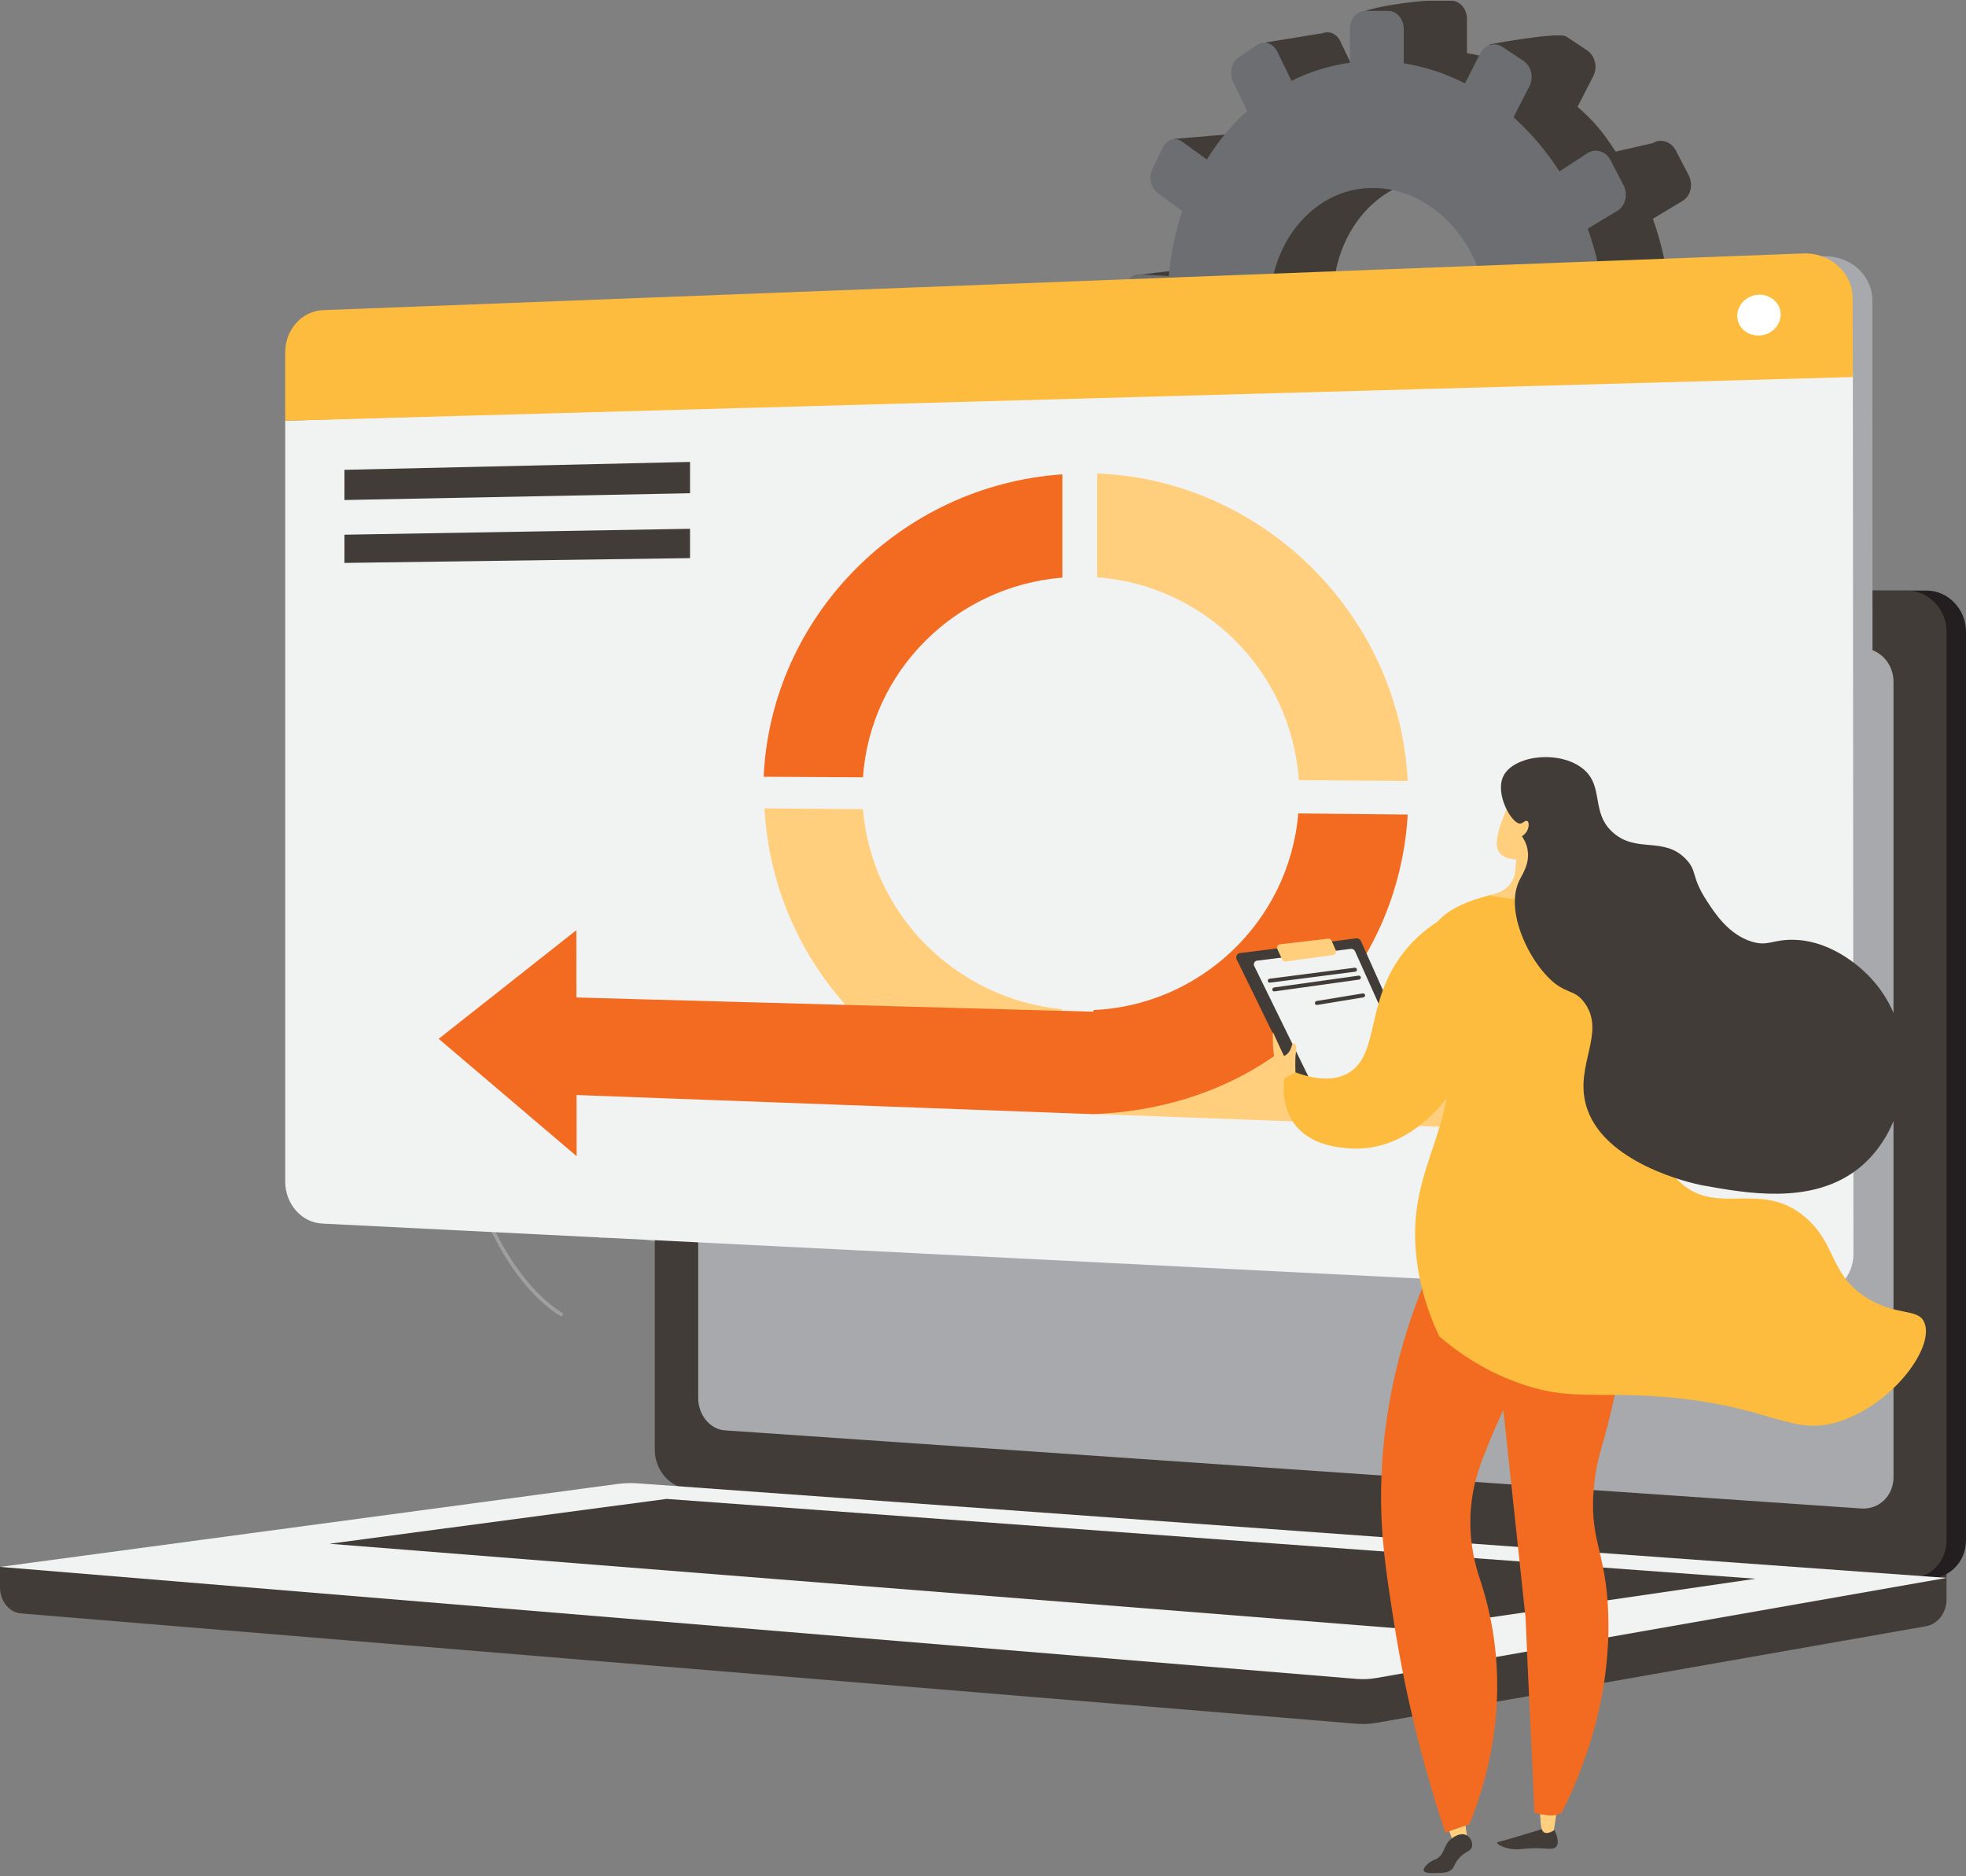 <svg width="501" height="478" viewBox="0 0 501 478" fill="none" xmlns="http://www.w3.org/2000/svg">
<rect x="0" y="0" width="501" height="478" fill="#808080" stroke="none"/>
<g clip-path="url(#clip0)">
<path d="M312.289 115.963L309.629 110.07C308.623 107.842 309.198 105.254 310.923 104.176L317.825 99.936C315.956 94.618 314.662 89.012 314.015 83.262L306.322 82.687C304.309 82.543 302.728 80.459 302.728 78.088V71.619C302.728 69.176 304.309 67.307 306.322 67.451L313.799 67.882C314.302 62.061 315.524 56.455 317.25 51.28L310.923 46.609C310.708 46.465 310.564 46.249 310.348 46.105L309.557 48.19L299.133 35.397L312.721 34.247C313.296 33.456 314.086 33.025 314.949 32.881C315.74 32.81 316.531 32.953 317.25 33.528L323.504 38.056C326.451 33.385 329.902 29.216 333.856 25.695L333.353 24.688L323.792 26.629L322.569 10.817L337.091 8.446C338.745 7.799 340.686 8.589 341.548 10.53L345.143 18.004C349.816 15.704 345.934 13.261 351.182 12.542L345.646 4.421C345.646 1.906 361.821 0.181 363.978 0.181H369.801C372.03 0.181 373.827 2.265 373.827 4.852V13.549C379.29 14.411 384.538 16.136 389.499 18.651L379.506 11.32C379.506 11.32 397.119 8.014 399.132 9.308L404.452 12.83C406.465 14.195 407.184 17.07 406.033 19.37L402.008 27.204C406.465 31.157 408.334 33.456 411.713 38.631L421.13 36.475C423.215 35.181 425.875 36.044 427.097 38.415L430.332 44.668C431.554 47.04 430.835 49.986 428.751 51.208L421.202 55.736C423.287 61.557 424.725 67.81 425.372 74.207L434.502 74.71C436.946 74.853 438.959 77.153 438.959 79.884V87.071C438.959 89.515 437.306 91.455 435.221 91.671L424.869 93.324C424.006 98.714 422.568 103.817 420.627 108.56L428.894 114.526C430.979 116.035 431.698 119.125 430.476 121.281L427.241 127.175C426.019 129.403 406.896 130.696 406.896 130.696L413.007 122.144C409.7 126.6 405.818 130.481 401.504 133.643L406.321 143.561C407.471 146.005 406.824 148.807 404.739 149.885L399.42 152.76C399.06 152.976 398.701 153.048 398.341 153.12V153.192L381.663 155.276L380.009 142.699C378.068 142.986 376.127 143.202 374.114 143.202V153.982C374.114 155.923 373.108 157.432 371.67 157.935L371.742 158.222L355.207 160.307L354.848 139.896C351.829 138.746 348.881 137.308 346.149 135.655L341.764 144.208C341.189 145.286 340.326 145.861 339.32 146.076L323.36 148.232L328.824 133.14L331.052 133.787L334.719 126.672C330.909 122.862 327.458 118.55 324.582 113.807L317.465 118.119C315.524 119.125 313.296 118.191 312.289 115.963ZM367.069 110.501C382.741 111.866 395.681 98.139 395.681 79.812C395.681 61.486 382.669 46.105 367.069 45.531C351.829 44.956 339.679 58.755 339.679 76.291C339.679 93.827 351.829 109.135 367.069 110.501ZM300.212 75.213L289.356 70.11L300.212 68.816V75.213ZM313.511 118.981L301.146 120.634L299.349 116.394L309.629 110.141L313.511 118.981Z" fill="#413C38"/>
<path d="M290.363 69.894L297.839 70.326C298.342 64.504 299.565 58.97 301.29 53.796L294.964 49.124C293.238 47.83 292.663 45.099 293.67 43.087L296.33 37.553C297.336 35.469 299.565 34.822 301.29 36.116L307.544 40.643C310.42 35.972 313.871 31.803 317.825 28.282L314.23 20.807C313.224 18.651 313.799 15.92 315.596 14.698L320.341 11.464C322.138 10.242 324.438 10.961 325.517 13.189L329.111 20.592C333.712 18.292 338.745 16.711 343.993 15.992V7.368C343.993 4.852 345.718 2.768 347.946 2.768H353.77C355.998 2.768 357.723 4.852 357.723 7.44V16.136C363.187 16.998 368.363 18.723 373.324 21.238L377.206 13.62C378.356 11.392 380.872 10.602 382.885 11.967L388.205 15.489C390.218 16.855 390.937 19.729 389.714 22.029L385.689 29.863C390.074 33.816 394.028 38.415 397.407 43.662L404.596 38.99C406.68 37.697 409.34 38.559 410.491 40.931L413.726 47.184C414.948 49.555 414.229 52.502 412.144 53.724L404.596 58.252C406.68 64.073 408.118 70.254 408.693 76.722L417.751 77.225C420.196 77.369 422.137 79.669 422.137 82.328V89.515C422.137 92.174 420.124 94.258 417.751 94.115L408.478 93.468C407.687 99.648 406.177 105.542 403.949 110.932L412.144 116.897C414.229 118.407 414.948 121.425 413.726 123.653L410.491 129.474C409.268 131.631 406.609 132.206 404.596 130.624L396.328 124.444C393.021 128.9 389.139 132.78 384.898 135.943L389.643 145.789C390.793 148.232 390.146 151.035 388.133 152.113L382.813 154.988C380.8 156.066 378.284 154.988 377.134 152.545L372.389 142.627C367.716 144.352 362.756 145.286 357.652 145.43V156.21C357.652 158.797 355.854 160.594 353.698 160.307L347.875 159.588C345.718 159.3 343.921 157.001 343.921 154.485V143.848C338.96 142.555 334.215 140.542 329.83 137.883L325.445 146.364C324.367 148.376 322.066 148.879 320.269 147.37L315.524 143.489C313.727 142.052 313.152 139.249 314.158 137.236L318.4 128.9C314.59 125.09 311.211 120.778 308.335 116.035L301.218 120.275C299.493 121.353 297.264 120.347 296.258 118.191L293.598 112.369C292.591 110.141 293.166 107.554 294.892 106.476L301.721 102.236C299.852 96.989 298.558 91.383 297.911 85.634L290.219 85.059C288.278 84.915 286.624 82.831 286.624 80.459V74.063C286.768 71.619 288.35 69.751 290.363 69.894ZM350.75 112.729C366.35 114.094 379.219 100.439 379.219 82.112C379.219 63.785 366.278 48.477 350.75 47.902C335.581 47.327 323.504 61.054 323.504 78.591C323.504 96.127 335.581 111.363 350.75 112.729Z" fill="#6D6E71"/>
<g opacity="0.5">
<path opacity="0.5" d="M114.88 235.77L115.311 235.411C98.489 218.377 93.528 177.699 93.457 177.268L92.881 177.34C92.953 177.699 97.914 218.593 114.88 235.77Z" fill="#FCFDFE"/>
<path opacity="0.5" d="M157.798 287.444L158.229 287.085C148.165 274.22 116.749 272.639 116.462 272.567V273.142C116.677 273.214 147.877 274.795 157.798 287.444Z" fill="#FCFDFE"/>
<path opacity="0.5" d="M162.83 295.278L163.333 294.991C158.373 285.576 156.576 269.98 158.445 251.222C158.517 250.288 158.517 250.288 158.517 250.216L158.014 250.503L158.229 250.36H157.942C157.942 250.431 157.942 250.791 157.87 251.222C156.073 270.052 157.798 285.719 162.83 295.278Z" fill="#FCFDFE"/>
<path opacity="0.5" d="M177.999 321.942L178.431 321.582C170.163 313.174 152.838 314.899 152.622 314.899L152.694 315.474C152.838 315.402 169.948 313.749 177.999 321.942Z" fill="#FCFDFE"/>
<path opacity="0.5" d="M181.665 327.045C180.587 317.63 182.097 307.568 186.41 296.284L185.907 296.069C181.594 307.424 180.012 317.558 181.09 327.045H181.665Z" fill="#FCFDFE"/>
</g>
<g opacity="0.5">
<path opacity="0.5" d="M174.045 310.802L173.398 311.377C156.288 290.75 159.883 257.187 159.954 256.828L160.817 256.9C160.745 257.259 157.151 290.463 174.045 310.802Z" fill="#BEB8F2"/>
<path opacity="0.5" d="M235.008 364.992C221.78 356.008 197.697 365.926 197.481 366.07L197.122 365.279C198.128 364.848 221.852 355.074 235.511 364.273L235.008 364.992Z" fill="#BEB8F2"/>
<path opacity="0.5" d="M226.74 355.361L226.093 355.936C217.682 346.521 218.545 323.164 218.832 315.474C218.904 314.396 218.904 313.461 218.904 313.317L219.767 313.174C219.839 313.389 219.767 314.036 219.695 315.545C219.407 323.02 218.545 346.162 226.74 355.361Z" fill="#BEB8F2"/>
</g>
<g opacity="0.5">
<path opacity="0.5" d="M205.245 364.848L206.036 364.273C190.22 341.706 197.266 310.515 197.337 310.227L196.403 310.011C196.331 310.371 189.142 341.922 205.245 364.848Z" fill="#FCFDFE"/>
<path opacity="0.5" d="M225.59 380.228L226.021 379.366C201.076 366.789 157.439 393.021 156.935 393.309L157.439 394.099C157.87 393.884 201.076 367.939 225.59 380.228Z" fill="#FCFDFE"/>
<path opacity="0.5" d="M143.061 335.453L143.564 334.663C124.657 323.02 117.612 289.744 117.54 289.457L116.605 289.672C116.677 289.888 123.794 323.595 143.061 335.453Z" fill="#FCFDFE"/>
</g>
<path d="M0 399.202L496.04 394.962V407.467C496.04 410.845 493.883 413.72 490.935 414.295L350.678 438.946C349.025 439.233 347.3 439.305 345.646 439.161L5.392 411.06C2.372 410.845 0 407.898 0 404.448V399.202Z" fill="#413C38"/>
<path d="M180.012 379.15L490.935 402.077C496.471 402.508 501 398.124 501 392.374V160.953C501 155.204 496.471 150.46 490.935 150.46H180.084C175.483 150.46 171.817 154.701 171.817 159.947V369.16C171.745 374.335 175.411 378.863 180.012 379.15Z" fill="#231F20"/>
<path d="M175.052 379.15L485.975 402.077C491.51 402.508 496.04 398.124 496.04 392.374V160.953C496.04 155.204 491.51 150.46 485.975 150.46H175.123C170.523 150.46 166.856 154.701 166.856 159.947V369.16C166.784 374.335 170.523 378.863 175.052 379.15Z" fill="#413C38"/>
<path d="M184.757 364.417L474.329 384.325C478.858 384.612 482.524 381.091 482.524 376.347V173.674C482.524 168.931 478.858 165.122 474.329 165.122L184.757 163.9C180.947 163.9 177.927 167.35 177.927 171.662V356.224C177.927 360.464 180.947 364.201 184.757 364.417Z" fill="#A7A9AC"/>
<path d="M319.55 156.785C319.55 158.941 321.132 160.666 323.145 160.666C325.158 160.666 326.739 158.941 326.739 156.785C326.739 154.629 325.158 152.904 323.145 152.904C321.132 152.904 319.55 154.629 319.55 156.785Z" fill="white"/>
<path d="M162.687 377.928L496.04 402.005L350.678 427.519C349.025 427.806 347.3 427.878 345.646 427.734L0 399.202L157.367 378.072C159.164 377.857 160.889 377.785 162.687 377.928Z" fill="#F1F2F2"/>
<path d="M447.37 402.22L169.875 381.881L83.967 393.309L359.089 415.085L447.37 402.22Z" fill="#413C38"/>
<path d="M77.713 90.305V301.243C77.713 306.921 81.882 307.352 87.202 307.64L219.48 315.761L461.389 330.638L464.624 330.854C471.597 331.213 477.276 326.182 477.276 319.714L477.133 94.977V76.578C477.133 70.038 471.453 65.007 464.48 65.295H464.049L373.683 68.745L87.202 79.741C81.882 79.956 77.713 84.7 77.713 90.305Z" fill="#A7A9AC"/>
<path d="M72.681 107.195V301.028C72.681 306.705 76.85 311.521 82.17 311.736L218.761 318.564L459.591 330.638C460.238 330.638 460.814 330.638 461.389 330.638C467.499 330.135 472.316 325.463 472.316 319.498L472.172 96.127V94.402L364.266 97.852L77.929 107.051L72.681 107.195Z" fill="#F1F2F2"/>
<path d="M72.681 89.731V107.195L77.857 107.051L364.194 99.074L472.172 96.055V94.33L472.1 75.931C472.1 70.972 468.722 66.804 464.049 65.223C462.611 64.72 461.029 64.504 459.376 64.576L374.187 67.81L82.17 79.022C76.85 79.309 72.681 84.053 72.681 89.731Z" fill="#FDBC3E"/>
<path d="M442.698 80.459C442.698 83.334 445.214 85.562 448.233 85.49C451.324 85.418 453.769 82.975 453.769 80.1C453.769 77.225 451.252 74.997 448.161 75.069C445.214 75.213 442.698 77.585 442.698 80.459Z" fill="white"/>
<path d="M194.821 205.944L219.911 206.16C222.068 232.823 243.491 254.456 270.593 257.115V257.547L421.346 261.715L421.418 289.097L269.874 283.492C247.948 281.048 228.753 271.633 215.166 256.037H215.382C215.31 256.037 215.31 255.822 215.238 255.75C203.304 242.31 195.828 224.846 194.821 205.944Z" fill="#FFCF7E"/>
<path d="M358.73 207.525L330.837 207.238C328.536 234.836 305.747 256.181 278.645 257.331V257.762L140.329 253.953L140.401 278.748L278.573 283.851C300.931 282.988 321.347 274.723 336.013 259.343H335.869C335.941 259.343 336.013 259.128 336.013 259.056C349.241 245.616 357.58 227.433 358.73 207.525Z" fill="#F26B21"/>
<path d="M358.73 198.973L330.981 198.757C328.968 170.512 306.538 149.023 279.579 147.083V120.635C321.275 122.144 356.573 156.21 358.73 198.973Z" fill="#FFCF7E"/>
<path d="M146.871 236.992L111.789 264.662L146.943 294.559L146.871 236.992Z" fill="#F26B21"/>
<path d="M270.737 120.85V147.154C243.491 149.382 221.78 170.943 219.911 198.038L194.606 197.895C196.475 157.001 229.544 123.653 270.737 120.85Z" fill="#F26B21"/>
<path d="M87.777 127.39L175.842 125.665V117.688L87.777 119.7V127.39Z" fill="#413C38"/>
<path d="M87.777 143.417L175.842 142.195V134.721L87.777 136.23V143.417Z" fill="#413C38"/>
<path d="M396.113 466.256C397.335 468.772 396.975 469.85 396.688 470.353C395.753 471.719 393.596 470.425 387.917 471.072C387.27 471.144 385.976 471.287 384.395 470.928C383.029 470.64 381.447 469.85 381.519 469.491C381.519 469.347 381.807 469.275 381.878 469.275C383.46 468.916 393.309 465.897 393.309 465.897L396.113 466.256Z" fill="#413C38"/>
<path d="M396.832 460.723L395.969 466.328C395.969 466.328 393.525 468.053 392.878 465.969C392.446 464.46 392.446 460.435 392.446 460.435L396.832 460.723Z" fill="#FFCF7E"/>
<path d="M368.219 463.525L370.592 469.994L374.042 469.491L373.252 463.453L368.219 463.525Z" fill="#FFCF7E"/>
<path d="M371.67 473.587C373.323 471.575 374.833 471.79 375.121 470.425C375.336 469.347 374.689 468.053 373.683 467.55C372.317 466.831 370.592 467.91 370.232 468.197C367.644 469.85 368.363 472.509 365.919 473.659C365.416 473.875 364.625 474.162 363.834 474.881C363.474 475.24 362.612 476.031 362.827 476.606C363.043 477.253 364.625 477.253 366.063 477.181C367.788 477.181 368.722 477.109 369.513 476.606C370.735 475.887 370.376 475.096 371.67 473.587Z" fill="#413C38"/>
<path d="M415.307 325.823C414.66 338.975 412.791 350.115 410.634 359.242C408.334 369.088 407.112 370.741 406.321 377.569C404.596 392.374 409.34 394.602 409.844 411.42C410.419 429.962 405.171 444.552 403.086 450.158C401.289 455.045 399.419 458.926 398.054 461.657C396.328 463.094 393.74 462.447 391.008 461.872C390.361 445.055 389.427 429.172 388.78 412.354C386.048 386.984 383.388 361.686 380.656 336.316C392.231 332.866 403.805 329.344 415.307 325.823Z" fill="#F26B21"/>
<path d="M394.747 338.041C385.976 352.127 381.088 363.195 378.428 370.095C376.774 374.263 375.264 378.647 374.833 384.397C374.258 391.44 375.552 397.261 376.702 400.999C378.356 405.814 379.865 411.42 380.728 417.672C383.532 438.083 378.428 455.045 374.474 464.747C372.389 465.466 370.376 466.185 368.291 466.903C363.978 453.895 358.658 435.424 355.135 412.785C353.194 400.424 351.685 390.721 351.972 378.36C352.26 365.423 354.488 344.94 365.631 320.648C375.336 326.398 385.041 332.219 394.747 338.041Z" fill="#F26B21"/>
<path d="M392.446 225.708C379.434 227.649 369.513 229.733 364.984 236.489C360.168 243.532 367.429 249.138 369.154 264.877C371.742 289.025 357.652 297.722 361.174 322.086C362.324 330.279 364.984 336.675 366.782 340.484C370.879 344.006 377.421 348.821 386.407 352.127C399.42 357.014 405.962 354.499 423.646 355.864C452.546 358.164 456.716 366.645 469.872 361.758C483.171 356.799 493.02 342.928 490.36 336.891C488.779 333.225 483.387 335.382 475.91 330.782C466.277 324.889 468.074 317.127 460.238 310.299C449.023 300.453 437.881 309.94 428.319 301.387C418.614 292.763 417.895 272.208 422.352 260.062C425.228 252.156 425.516 243.46 427.672 235.339C427.888 234.692 428.032 233.614 427.6 232.32C426.091 227.577 417.464 226.499 410.994 225.708C401.145 224.486 393.525 225.564 392.446 225.708Z" fill="#FDBC3E"/>
<path d="M385.473 203.141C385.473 203.141 381.735 209.753 381.447 214.496C381.088 219.168 386.407 218.952 386.407 218.952L386.12 221.899C385.904 224.415 384.179 226.571 381.806 227.433L379.722 228.152C379.722 228.152 393.309 231.386 400.929 226.283L398.773 225.996C395.753 225.636 393.381 223.193 393.093 220.102L393.021 218.809C393.021 218.809 395.681 204.219 385.473 203.141Z" fill="#FFCF7E"/>
<path d="M363.69 277.454L346.796 239.723C346.581 239.292 346.077 239.004 345.574 239.076L316.027 242.813C315.237 242.885 314.805 243.747 315.165 244.466L335.078 285.216C335.294 285.719 335.869 285.935 336.372 285.863L362.684 279.323L363.69 277.454Z" fill="#413C38"/>
<path d="M359.018 272.855L345.287 242.31C345.143 241.951 344.712 241.735 344.28 241.735L320.341 244.754C319.694 244.826 319.334 245.544 319.622 246.119L335.797 279.107C336.013 279.539 336.444 279.682 336.876 279.611L358.227 274.364L359.018 272.855Z" fill="#F1F2F2"/>
<path d="M340.398 242.095L339.32 239.651C339.176 239.292 338.816 239.076 338.457 239.148L326.164 240.585C325.589 240.657 325.229 241.232 325.517 241.807L326.739 244.466C326.883 244.826 327.242 245.041 327.602 244.969L339.751 243.316C340.254 243.244 340.614 242.669 340.398 242.095Z" fill="#FFCF7E"/>
<path d="M323.576 250.36C323.576 250.36 323.648 250.36 323.576 250.36L345.359 247.557C345.646 247.557 345.79 247.269 345.79 246.982C345.79 246.694 345.502 246.55 345.215 246.55L323.504 249.353C323.217 249.353 323.073 249.641 323.073 249.928C323.145 250.216 323.36 250.36 323.576 250.36Z" fill="#413C38"/>
<path d="M324.726 252.588L346.365 249.569C346.653 249.497 346.796 249.281 346.796 248.994C346.724 248.707 346.509 248.563 346.221 248.563L324.654 251.581C324.367 251.653 324.223 251.869 324.223 252.156C324.223 252.372 324.439 252.588 324.726 252.588Z" fill="#413C38"/>
<path d="M335.581 256.037H335.653L347.443 254.097C347.731 254.025 347.875 253.809 347.875 253.522C347.803 253.234 347.587 253.091 347.299 253.091L335.509 255.031C335.222 255.103 335.078 255.319 335.078 255.606C335.078 255.822 335.294 256.037 335.581 256.037Z" fill="#413C38"/>
<path d="M330.19 275.226C330.19 275.226 325.373 271.92 324.798 269.621C324.223 267.321 324.367 262.937 324.367 262.937L327.17 269.046C327.17 269.046 328.536 268.686 329.111 266.674C329.687 264.662 330.693 266.53 330.262 268.04C329.902 269.549 330.19 275.226 330.19 275.226Z" fill="#FFCF7E"/>
<path d="M367.285 234.189C364.769 235.77 360.887 238.429 357.508 242.885C347.875 255.39 351.613 268.686 343.633 273.358C341.333 274.723 337.307 275.801 330.118 273.214L327.314 274.723C327.314 274.723 323.935 291.972 344.855 292.619C365.775 293.266 376.199 267.249 376.199 267.249L367.285 234.189Z" fill="#FDBC3E"/>
<path d="M387.414 209.825C388.133 209.753 388.708 208.891 389.211 209.178C389.715 209.466 389.643 210.759 389.14 211.694C388.78 212.412 388.133 212.843 387.846 213.059C388.349 213.85 389.068 215 389.283 216.581C389.858 219.959 387.989 222.69 387.199 224.271C383.676 231.386 388.708 242.957 394.316 248.778C398.917 253.594 401.145 251.725 403.877 255.606C409.197 263.152 401.433 271.202 404.093 281.264C408.047 296.572 431.986 301.603 432.992 301.818C433.352 301.89 433.639 301.962 434.071 302.034C444.854 303.974 461.101 306.921 472.819 298.297C481.59 291.828 485.759 280.401 485.328 270.267C485.184 267.608 484.609 257.475 476.558 248.994C475.263 247.628 467.643 239.723 457.219 239.435C451.684 239.292 450.533 241.232 446.292 239.867C440.541 238.07 437.018 232.751 434.861 229.374C430.907 223.265 432.561 221.971 429.685 218.952C424.078 212.987 417.177 217.443 411.138 212.197C405.171 207.022 408.981 200.194 403.23 195.738C397.263 191.067 385.689 192.432 383.101 197.751C380.872 202.279 385.257 209.969 387.414 209.825Z" fill="#413C38"/>
</g>
<defs>
<clipPath id="clip0">
<rect width="501" height="477" fill="white" transform="matrix(-1 0 0 1 501 0.181)"/>
</clipPath>
</defs>
</svg>
